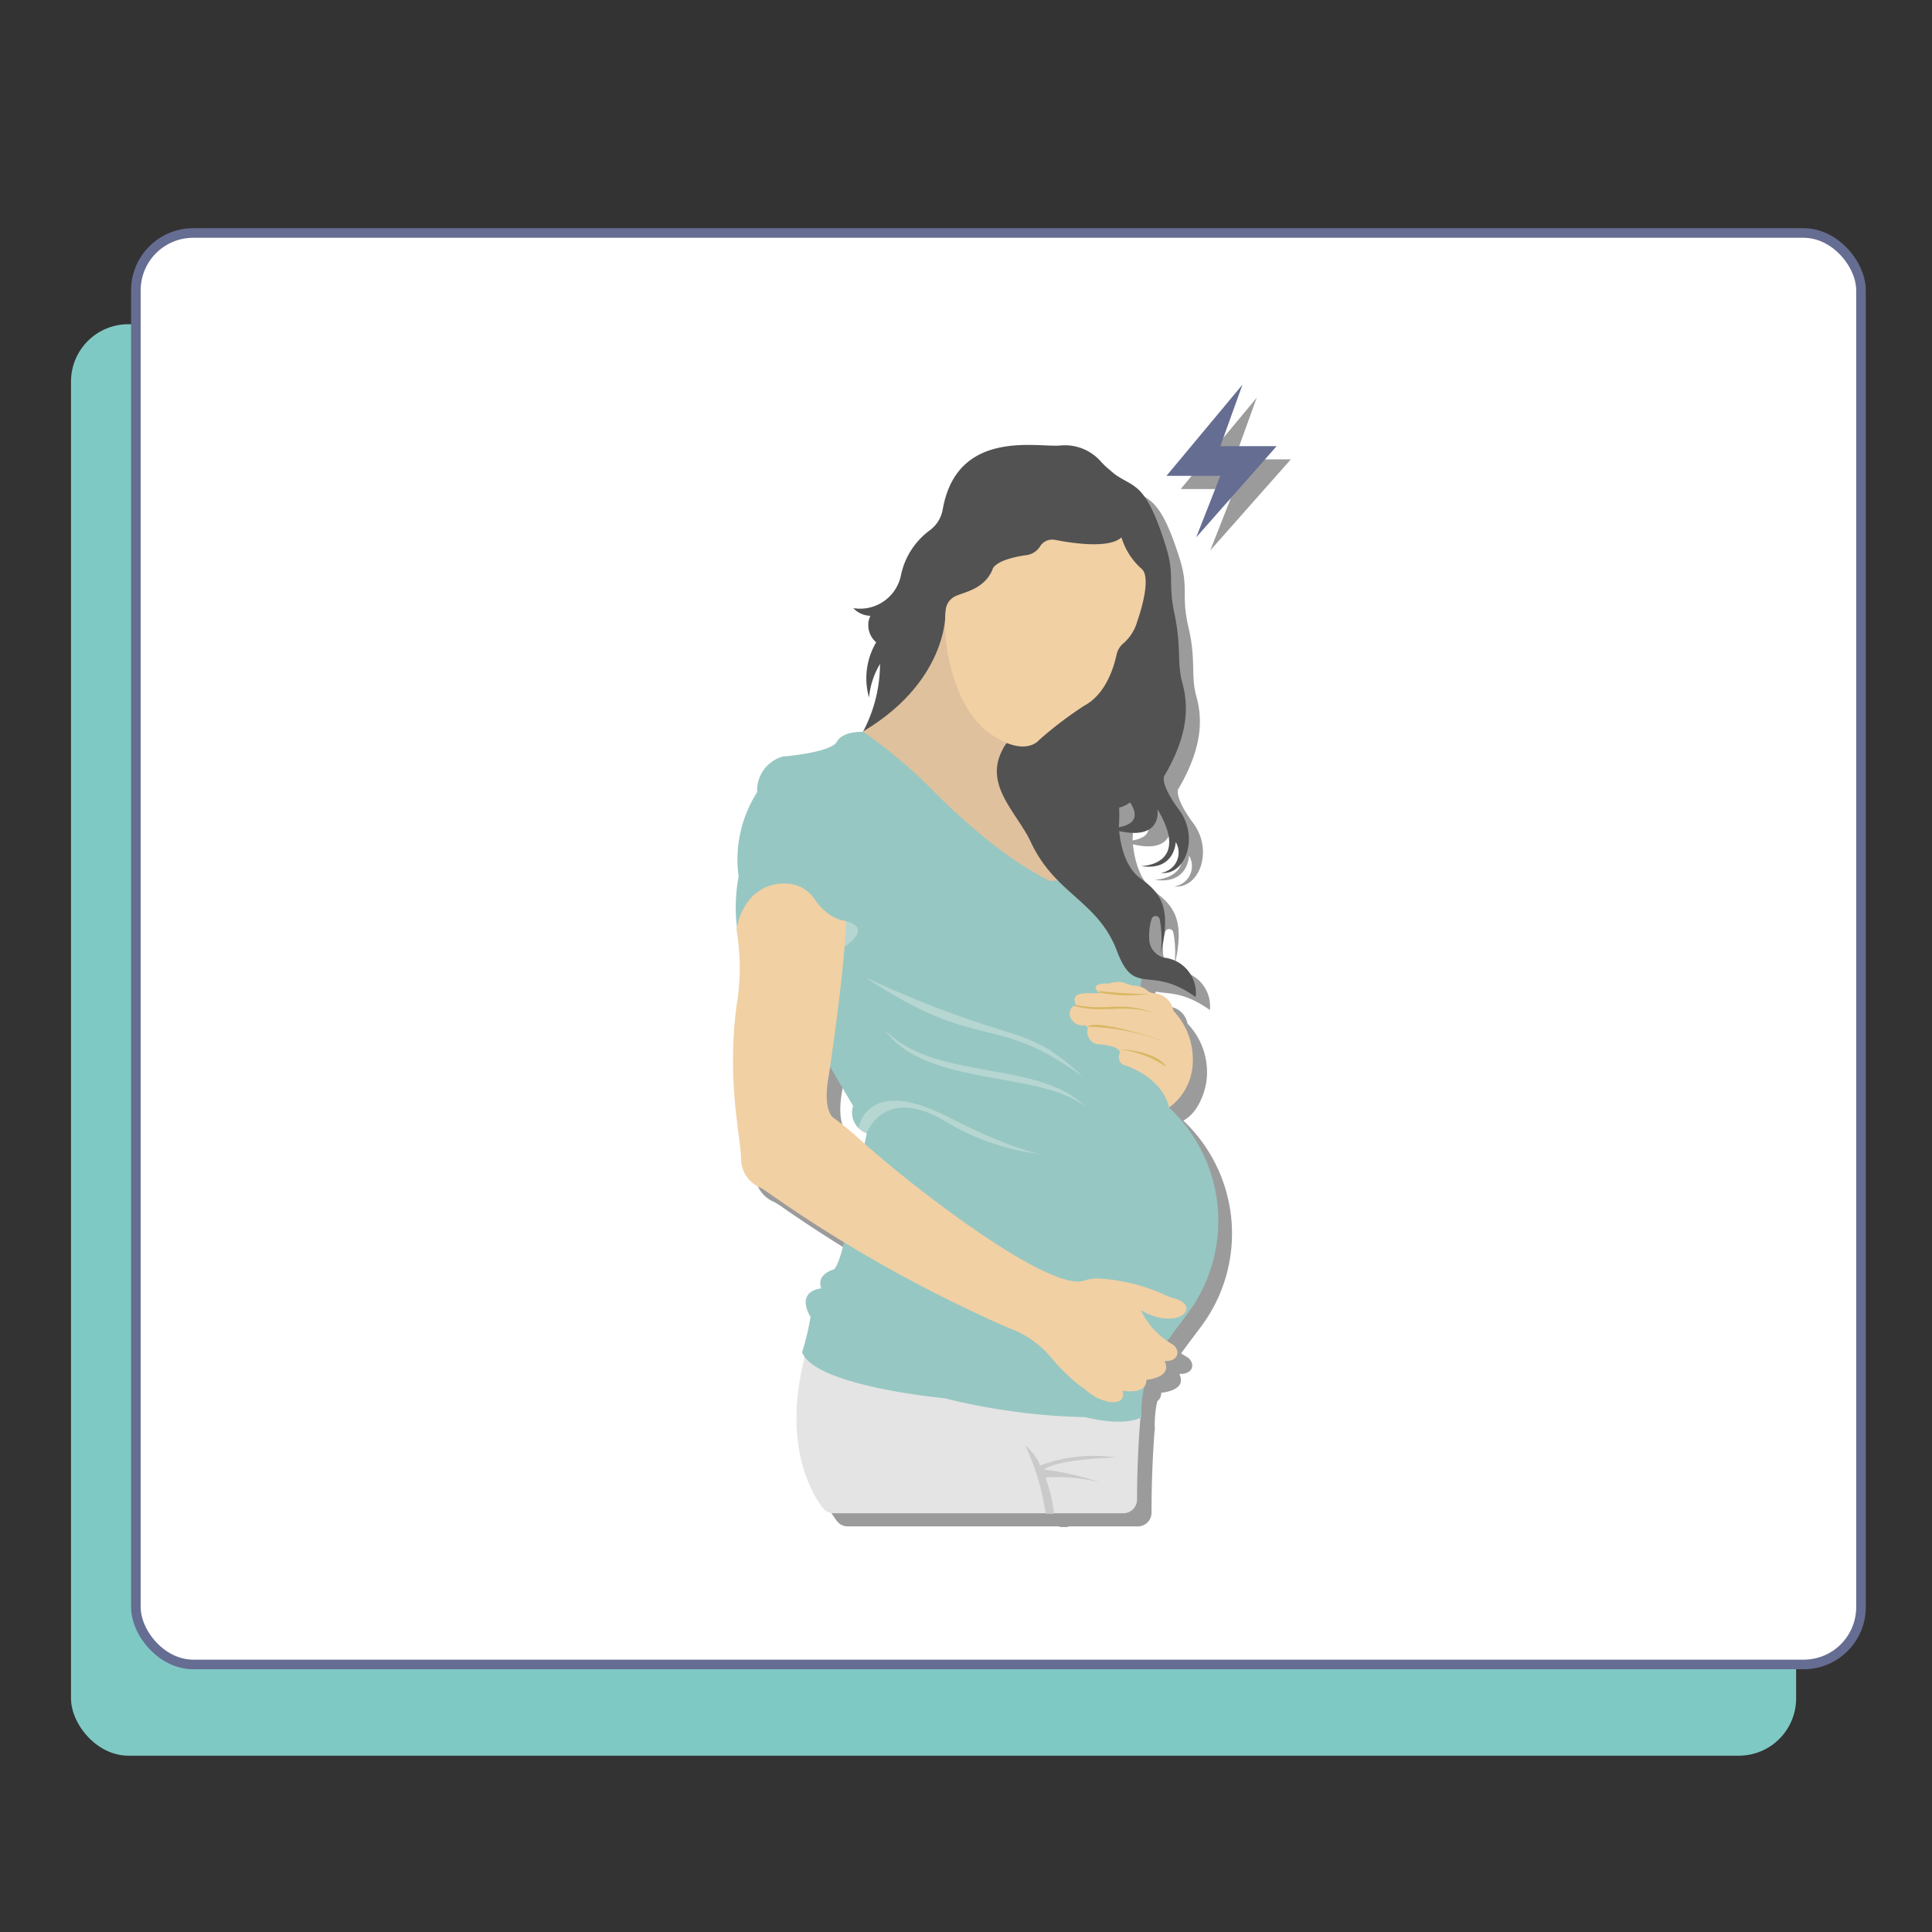<svg xmlns="http://www.w3.org/2000/svg" viewBox="0 0 151 151"><rect x="0" y="0" width="151" height="151" fill="#333333" stroke="none"/><defs><style>.cls-1{fill:#7fc9c4;}.cls-2{fill:#fff;stroke:#666d92;stroke-miterlimit:10;stroke-width:0.75px;}.cls-3{fill:#9b9b9b;}.cls-4{fill:#e4e4e4;}.cls-5{fill:#525252;}.cls-6{fill:#e0c19d;}.cls-7{fill:#97c7c2;}.cls-8{fill:#f1d0a4;}.cls-9{fill:#b6d6d2;}.cls-10{fill:#d9b763;}.cls-11{fill:#cacaca;}.cls-12{fill:#666d92;}</style></defs><g id="DESIGNED_BY_FREEPIK" data-name="DESIGNED BY FREEPIK"><rect class="cls-1" x="5.55" y="25.34" width="134.83" height="111.88" rx="4.48"></rect><rect class="cls-2" x="10.62" y="18.21" width="134.83" height="111.88" rx="4.48"></rect><path class="cls-3" d="M90.24,111.77l-.46-.37c-15-.91-18.07-2-25.72-4.59-1.86,7,.43,10.87,1.36,12.08a1.06,1.06,0,0,0,.84.41H88.9A1.07,1.07,0,0,0,90,118.22Q90,115,90.24,111.77Z"></path><path class="cls-3" d="M88,38.41a9.62,9.62,0,0,1-.84-1.27A3.71,3.71,0,0,0,84,35.85c-1.74.17-8.07-1.36-9.18,5a2.6,2.6,0,0,1-1,1.62A5.76,5.76,0,0,0,71.53,46a3.25,3.25,0,0,1-3.73,2.59,1.9,1.9,0,0,0,1.34.61,1.76,1.76,0,0,0,.45,2.07A5.59,5.59,0,0,0,69,55.55a6.28,6.28,0,0,1,.87-2.64,11.6,11.6,0,0,1-1.47,5.57l4.25-.54c4.92-6.37,6.41-9.3,14.82-13.9l1.88-1.4Z"></path><path class="cls-3" d="M93.27,64.35c-1.56-2.11-1.18-2.68-1.18-2.68,2-3.39,1.86-5.65,1.41-7.26s0-2.77-.61-5.37.06-3-.7-5.41c-1.9-6-2.75-4-5-6.49a14.29,14.29,0,0,1,.5,3.51l-1,8.2-.37,6.89s-1.18,7,.41,8a2.16,2.16,0,0,0,2.68,0c1.41,2.13-1.72,2-1.72,2C92,67.19,91.5,64.3,91.5,64.3c2.66,4.44-1.27,4.46-1.27,4.46,2.66.41,2.7-1.89,2.7-1.89a1.6,1.6,0,0,1-1.16,2.41C93.75,69.49,94.84,66.46,93.27,64.35Z"></path><path class="cls-3" d="M84,61.17l-1.81-2.83-3-2.75-2.74-4.47-1-2L75,48.83s.26,5.66-7,9.68l4.6,4.05,7.79,6.73,2.59,1h1l1.34-.47.94-3.13Z"></path><path class="cls-3" d="M92.48,87.58c1.07-5.15-2.25-9.44-2.25-9.44a7,7,0,0,0-1.47-5.77L85.34,68.7c-.47,1.27-2.16,1.17-2.16,1.17-4.42-2.11-9.08-7-9.08-7a39.84,39.84,0,0,0-5.52-4.64s-1.6-.1-2.06.76-4.23,1.17-4.23,1.17a2.76,2.76,0,0,0-2.06,2.78,9.75,9.75,0,0,0-1.45,6.59,13.41,13.41,0,0,0-.11,4.15l.75.43,5.92,9.3,2.39,4.06a1.68,1.68,0,0,0,.44,1.74,1.82,1.82,0,0,0,.64.39l-.16.75c-.82,1.7-1.36,8.66-2.4,9.88-1.51.47-1,1.49-1,1.49-2.12.33-.85,2.23-.85,2.23a18.79,18.79,0,0,1-.66,2.77c1.06,2.66,11.13,3.58,11.13,3.58a48.93,48.93,0,0,0,11,1.48c3.26.8,4.39,0,4.39,0-.14-3.37,1.42-5.16,3.54-8A12.14,12.14,0,0,0,92.48,87.58Z"></path><path class="cls-3" d="M92.07,75.88a1.54,1.54,0,0,1-1.16-1.3,4.81,4.81,0,0,1,.15-1.72.33.33,0,0,1,.64,0,8.44,8.44,0,0,1,.08,2.68c.82-3.43.13-4.64-1.55-5.86s-1.71-4.13-1.71-4.13c.3-3.92-1.74-11.4-1.74-11.4l-1.6,1.28-2.37,2.08s-1.13.48-2.43,1.1a2.09,2.09,0,0,0-.92,1c-1.49,2.78,1.15,4.93,2.22,7.22,1.9,4.08,5.25,4.59,6.72,8.52,1.39,3.68,2.54,1,6.16,3.59A2.78,2.78,0,0,0,92.07,75.88Z"></path><path class="cls-3" d="M90.27,45.44a5.4,5.4,0,0,1-1.52-2.39c-.93.89-3.71.49-5.17.2a1.12,1.12,0,0,0-1.16.48,1.56,1.56,0,0,1-1.2.73c-2.55.4-2.55,1.14-2.55,1.14-.68,1.53-2.18,1.71-2.93,2.06A1.3,1.3,0,0,0,75,48.83c-.28,2.84.74,7.68,3.48,9.57s3.82.49,3.82.49a30.81,30.81,0,0,1,3.53-2.69c1.69-.9,2.32-3,2.53-4a1.6,1.6,0,0,1,.52-.87A3.51,3.51,0,0,0,90,49.56S91.26,46.12,90.27,45.44Z"></path><path class="cls-3" d="M67.23,73l-.8,1-.17.27.85.8S69.39,73.57,67.23,73Z"></path><path class="cls-3" d="M92.85,102.49a2.8,2.8,0,0,1-.63-.23A14.76,14.76,0,0,0,87,101a3.48,3.48,0,0,0-1.2.16c-2.74.87-13.41-7.3-17.59-11.06,0,0-1.11-1-2.07-1.67,0,0-.81-.64-.29-3.34,0,0,1.23-8.13,1.34-12a3.29,3.29,0,0,1-2.51-1.75,2.62,2.62,0,0,0-1.83-1.13,3.47,3.47,0,0,0-3.37,1.42,5.18,5.18,0,0,0-.85,2.13,18,18,0,0,1,0,6c-.75,5.89.33,10.15.37,11.89a2.44,2.44,0,0,0,1.43,2.26,3.67,3.67,0,0,1,.6.36A107.16,107.16,0,0,0,80,104.82a7.79,7.79,0,0,1,3.22,2.2,14.18,14.18,0,0,0,2.39,2.33,4.1,4.1,0,0,1,.47.35c1,1,3.18,1.44,2.82,0,0,0,1.87.36,1.86-.85,0,0,2.07-.14,1.41-1.47,1.22.06,1.27-1,.51-1.37a6.07,6.07,0,0,1-2.36-2.6C93.16,105.12,95.12,103.1,92.85,102.49Zm1.43-17.9s-.31,2.19-1.8,3c0,0-.33-2.26-3.66-3.38a.7.7,0,0,1-.23-.8c.28-.54-1.2-.75-1.78-.76a1,1,0,0,1-.71-1.14.28.28,0,0,0-.29-.34,1,1,0,0,1-1-.5.78.78,0,0,1,.18-1h.24c-.58-1.16.62-1,1.82-1-.52-.42-.48-.82.73-.76,1.16-.35,1.19.1,2,.17a1.6,1.6,0,0,1,1,.38.8.8,0,0,0,.51.21A1.62,1.62,0,0,1,92.81,80,5.47,5.47,0,0,1,94.28,84.59Z"></path><path class="cls-3" d="M92.28,84.41a8.52,8.52,0,0,0-3.74-1.36l-.05,0C89.73,83.08,91.57,83.38,92.28,84.41Zm-.31-2a17.18,17.18,0,0,0-5.92-1.14l0,0C86.62,80.68,91.2,82,92,82.42Zm-.69-2.2c-2.4-.8-4,.1-6.25-.59h.2l0-.06C87.47,80.08,88.94,79.22,91.28,80.22Zm-.37-1.51a12.87,12.87,0,0,1-4-.12H87l-.12-.11A38.75,38.75,0,0,0,90.91,78.71Z"></path><path class="cls-3" d="M82.68,115.89a21,21,0,0,1,4.38,1,13.59,13.59,0,0,0-4.25-.38,11.41,11.41,0,0,1,.67,2.84h-.65a19,19,0,0,0-1.61-5.38s1.07,1,1.16,1.61a12.1,12.1,0,0,1,6-.63S83.86,115,82.68,115.89Z"></path><path class="cls-3" d="M82.68,91.26a18.61,18.61,0,0,1-7.82-2.67c-4.7-2.71-6.06,1-6.06,1a1.92,1.92,0,0,1-.63-.39h0s.57-4.12,6.86-1C80,90.76,82.05,91.19,82.68,91.26Zm.08,0h0Z"></path><path class="cls-3" d="M70.25,81.49C73.36,86,82.54,84.67,86,87.56,82.42,83.83,74,85.56,70.25,81.49Zm15.54,3.72C81,80.75,81,83,68.82,77.44,77.87,83.45,78.62,80,85.79,85.21Z"></path><polygon class="cls-3" points="98.22 31.09 92.28 38.22 96.48 38.22 94.59 43.02 100.89 35.9 96.48 35.9 98.22 31.09"></polygon><path class="cls-4" d="M89.14,110.75l-.46-.38c-15-.91-18.07-2-25.72-4.58-1.86,7,.43,10.87,1.35,12.07a1.06,1.06,0,0,0,.84.41H87.8a1.07,1.07,0,0,0,1.07-1.07Q88.87,114,89.14,110.75Z"></path><path class="cls-5" d="M86.91,37.39a10.24,10.24,0,0,1-.83-1.27,3.73,3.73,0,0,0-3.22-1.3c-1.74.17-8.07-1.35-9.18,5a2.57,2.57,0,0,1-1,1.62,5.83,5.83,0,0,0-2.26,3.5,3.26,3.26,0,0,1-3.73,2.59,1.9,1.9,0,0,0,1.34.6,1.74,1.74,0,0,0,.45,2.07,5.53,5.53,0,0,0-.56,4.32,6.3,6.3,0,0,1,.86-2.63,11.44,11.44,0,0,1-1.47,5.56l4.25-.54C76.5,50.54,78,47.61,86.4,43l1.87-1.4Z"></path><path class="cls-5" d="M92.17,63.32C90.6,61.21,91,60.64,91,60.64c2-3.38,1.85-5.65,1.41-7.26s-.06-2.77-.61-5.37.06-3-.71-5.4c-1.89-6-2.75-4-5-6.49a15.42,15.42,0,0,1,.5,3.5l-1,8.2-.36,6.89s-1.18,7,.41,8a2.16,2.16,0,0,0,2.68,0c1.41,2.14-1.73,2-1.73,2,4.39,1.41,3.87-1.47,3.87-1.47,2.66,4.43-1.28,4.45-1.28,4.45,2.66.41,2.71-1.88,2.71-1.88a1.6,1.6,0,0,1-1.16,2.41C92.65,68.46,93.74,65.44,92.17,63.32Z"></path><path class="cls-6" d="M82.93,60.15l-1.81-2.84-3-2.75-2.75-4.47-1-2.05-.47-.23s.27,5.66-7,9.68l4.6,4,7.8,6.74,2.59,1h1l1.34-.47.94-3.12Z"></path><path class="cls-7" d="M91.37,86.56c1.08-5.16-2.24-9.45-2.24-9.45a7,7,0,0,0-1.48-5.77l-3.41-3.67c-.47,1.27-2.17,1.18-2.17,1.18-4.42-2.12-9.08-7-9.08-7a39.74,39.74,0,0,0-5.51-4.65s-1.61-.09-2.07.77-4.23,1.16-4.23,1.16a2.74,2.74,0,0,0-2,2.78,9.75,9.75,0,0,0-1.45,6.59,13.06,13.06,0,0,0-.11,4.16l.75.42,5.92,9.3,2.39,4.06a1.66,1.66,0,0,0,.44,1.74,1.74,1.74,0,0,0,.63.39l-.16.75c-.82,1.7-1.35,8.67-2.4,9.89-1.5.46-1,1.48-1,1.48-2.11.33-.84,2.23-.84,2.23a20.11,20.11,0,0,1-.66,2.78c1.06,2.66,11.13,3.58,11.13,3.58a49.62,49.62,0,0,0,11,1.48c3.27.8,4.4,0,4.4,0-.15-3.38,1.42-5.16,3.53-8A12.13,12.13,0,0,0,91.37,86.56Z"></path><path class="cls-5" d="M91,74.85a1.53,1.53,0,0,1-1.17-1.29A4.57,4.57,0,0,1,90,71.84a.33.33,0,0,1,.64,0,8.36,8.36,0,0,1,.07,2.69c.83-3.44.14-4.65-1.55-5.86s-1.71-4.14-1.71-4.14c.31-3.92-1.73-11.4-1.73-11.4l-1.6,1.28L81.71,56.5s-1.14.47-2.43,1.09a2.14,2.14,0,0,0-.92,1c-1.5,2.79,1.15,4.94,2.21,7.23,1.9,4.08,5.25,4.58,6.73,8.51,1.38,3.68,2.54,1,6.15,3.6A2.78,2.78,0,0,0,91,74.85Z"></path><path class="cls-8" d="M89.17,44.41A5.34,5.34,0,0,1,87.65,42c-.94.88-3.72.48-5.17.2a1.12,1.12,0,0,0-1.17.47,1.5,1.5,0,0,1-1.2.73c-2.55.4-2.55,1.15-2.55,1.15-.68,1.52-2.17,1.71-2.92,2.06a1.32,1.32,0,0,0-.73,1.17c-.28,2.83.75,7.67,3.49,9.57s3.81.49,3.81.49a30,30,0,0,1,3.54-2.69c1.68-.9,2.31-3,2.52-4a1.6,1.6,0,0,1,.52-.86,3.53,3.53,0,0,0,1.1-1.74S90.15,45.09,89.17,44.41Z"></path><path class="cls-9" d="M66.13,72l-.8,1-.17.27L66,74S68.29,72.54,66.13,72Z"></path><path class="cls-8" d="M91.75,101.47a4.88,4.88,0,0,1-.64-.23,14.29,14.29,0,0,0-5.18-1.31,3.2,3.2,0,0,0-1.19.16C82,101,71.32,92.79,67.14,89c0,0-1.1-1-2.06-1.68,0,0-.82-.63-.29-3.34,0,0,1.23-8.13,1.34-12,0,0-1.31,0-2.51-1.76a2.62,2.62,0,0,0-1.84-1.13,3.46,3.46,0,0,0-3.36,1.43,5.12,5.12,0,0,0-.86,2.13,17.8,17.8,0,0,1,0,6c-.76,5.88.32,10.14.36,11.88a2.44,2.44,0,0,0,1.44,2.26,3.73,3.73,0,0,1,.6.37,108.29,108.29,0,0,0,18.9,10.64A7.79,7.79,0,0,1,82.07,106a14.59,14.59,0,0,0,2.38,2.34,4.21,4.21,0,0,1,.48.35c1,.95,3.18,1.43,2.81,0,0,0,1.88.37,1.86-.85,0,0,2.07-.14,1.42-1.47,1.22.07,1.26-1,.5-1.37a6.07,6.07,0,0,1-2.35-2.6C92.06,104.09,94,102.08,91.75,101.47Zm1.43-17.91a4.46,4.46,0,0,1-1.81,3s-.32-2.27-3.66-3.38a.71.71,0,0,1-.22-.81c.27-.53-1.2-.75-1.79-.76A1,1,0,0,1,85,80.47a.27.27,0,0,0-.28-.33,1,1,0,0,1-1-.51.76.76,0,0,1,.17-1h.25c-.58-1.16.62-1,1.81-1-.52-.42-.47-.81.73-.76,1.16-.34,1.19.1,2,.17a1.63,1.63,0,0,1,1,.38.8.8,0,0,0,.51.21A1.65,1.65,0,0,1,91.71,79,5.54,5.54,0,0,1,93.18,83.56Z"></path><path class="cls-10" d="M91.17,83.39A8.37,8.37,0,0,0,87.43,82l-.05,0C88.63,82.05,90.47,82.35,91.17,83.39Zm-.3-2A17.41,17.41,0,0,0,85,80.25l0,0C85.51,79.65,90.09,81,90.87,81.39Zm-.7-2.2c-2.4-.8-4,.1-6.25-.59h.21l0-.06C86.37,79.05,87.83,78.2,90.17,79.19Zm-.37-1.5a12.82,12.82,0,0,1-4-.13h.18a.66.66,0,0,1-.12-.11A38.78,38.78,0,0,0,89.8,77.69Z"></path><path class="cls-11" d="M81.57,114.86a20.55,20.55,0,0,1,4.39,1,13.32,13.32,0,0,0-4.25-.38,11.78,11.78,0,0,1,.67,2.83h-.65a19.44,19.44,0,0,0-1.61-5.38s1.07,1,1.15,1.62a12,12,0,0,1,6-.63S82.75,114,81.57,114.86Z"></path><path class="cls-9" d="M81.58,90.23a18.64,18.64,0,0,1-7.83-2.67c-4.7-2.71-6,1-6,1a1.82,1.82,0,0,1-.64-.39h0s.56-4.12,6.85-.94C78.89,89.73,80.94,90.16,81.58,90.23Zm.07,0h0Z"></path><path class="cls-9" d="M69.14,80.46c3.12,4.55,12.29,3.18,15.71,6.07C81.31,82.81,72.9,84.53,69.14,80.46Zm15.54,3.72c-4.83-4.46-4.76-2.17-17-7.76C76.76,82.42,77.51,79,84.68,84.18Z"></path><polygon class="cls-12" points="97.11 30.06 91.17 37.19 95.38 37.19 93.49 42 99.78 34.87 95.38 34.87 97.11 30.06"></polygon></g></svg>